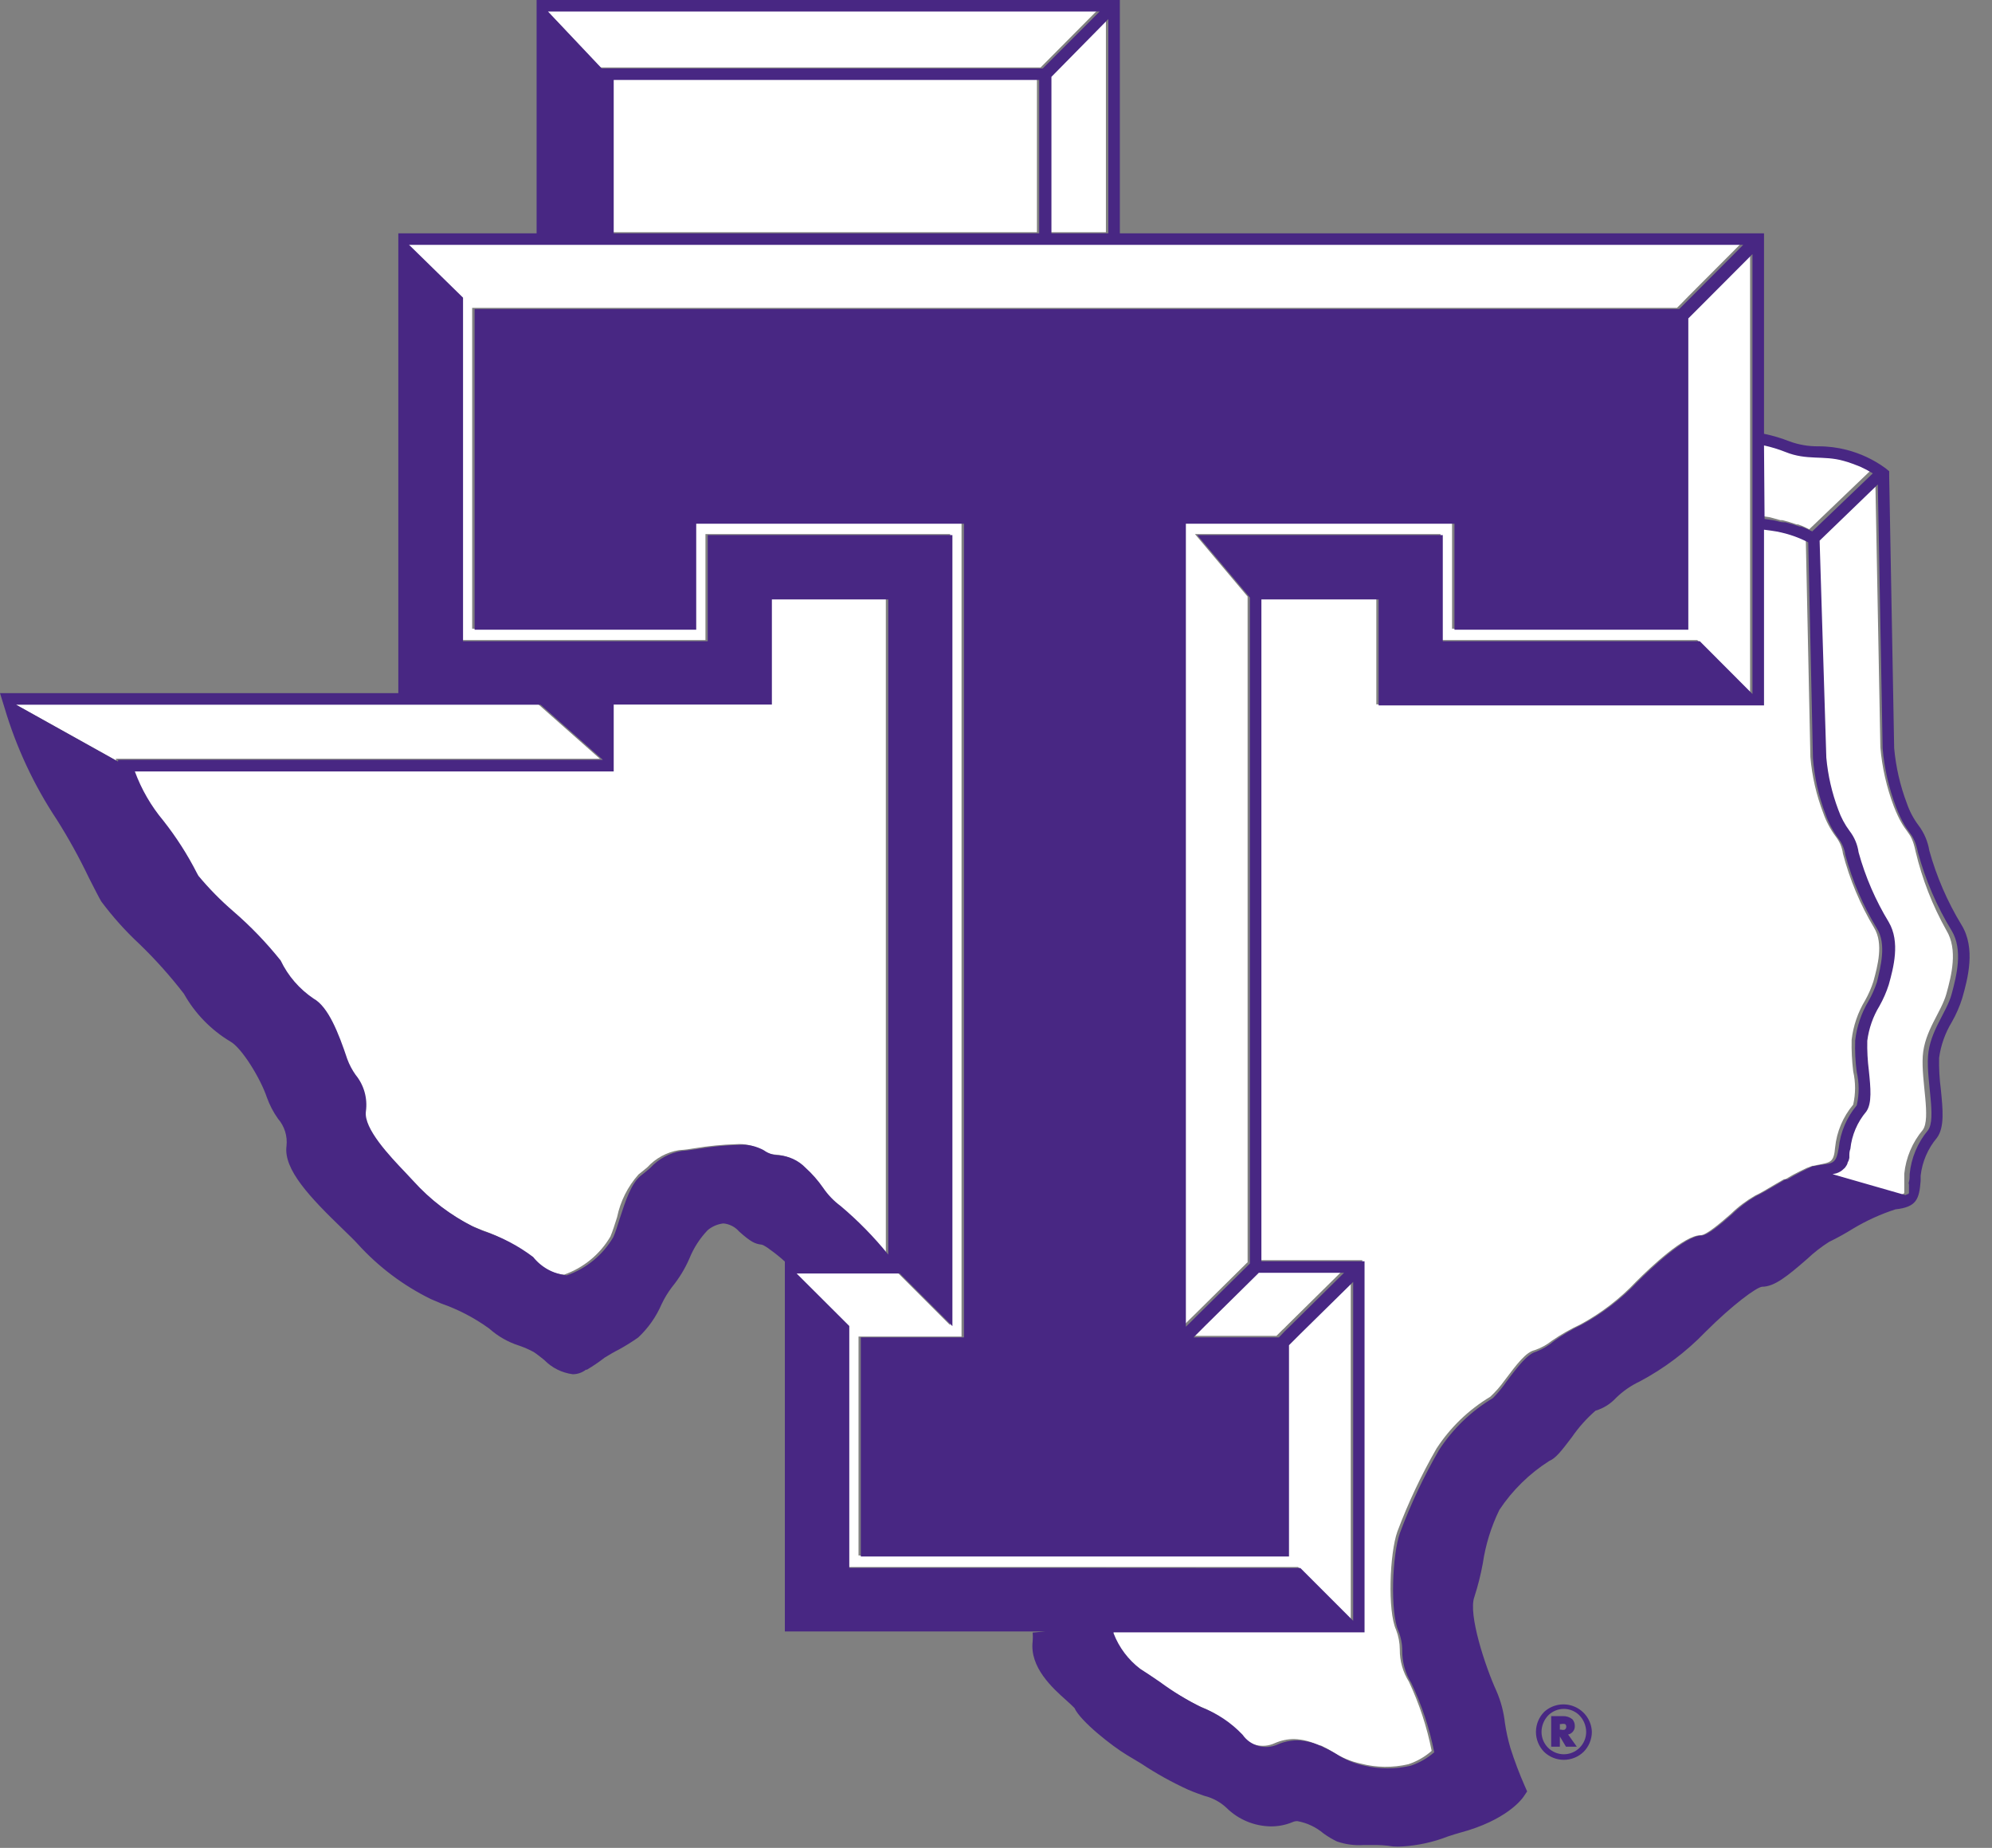 <svg width="69" height="64" viewBox="0 0 69 64" fill="none" xmlns="http://www.w3.org/2000/svg">
<rect x="0" y="0" width="69" height="64" fill="#808080" stroke="none"/>
<g clip-path="url(#clip0_2405_2949)">
<path d="M41.48 46.063H41.475L41.273 46.266H44.215L44.417 46.063L44.467 46.019L44.619 45.866L46.467 44.043H43.52L41.678 45.866L41.48 46.063Z" fill="white"/>
<path d="M36.312 8.042H36.602H38.307V0.621L36.312 2.627V8.042Z" fill="white"/>
<path d="M36.045 2.336L38.007 0.36H18.927L20.789 2.336H36.045Z" fill="white"/>
<path d="M61.669 18.015H61.738C61.905 18.056 62.069 18.105 62.231 18.163H62.285L62.453 18.227L62.517 18.257L62.596 18.296L62.669 18.331L64.769 16.32L64.611 16.232L64.557 16.202L64.409 16.128L64.325 16.094L64.148 16.02L64.059 15.985C63.965 15.951 63.862 15.916 63.754 15.887C63.059 15.695 62.482 15.887 61.743 15.581C61.5 15.485 61.25 15.409 60.994 15.355V17.868L61.314 17.917L61.669 18.015Z" fill="white"/>
<path d="M58.792 22.169L60.62 23.998V8.761L58.792 10.589L58.595 10.791L58.393 10.989V21.775H50.297V18.099H40.993V45.911L41.19 45.714L41.392 45.517L43.206 43.723L43.215 43.733V20.662L41.392 18.498H49.897V22.169H58.792Z" fill="white"/>
<path d="M21.179 8.042H35.918V2.73H21.179V2.745V8.042Z" fill="white"/>
<path d="M66.355 29.497C66.183 28.679 66.005 28.97 65.596 27.92C65.349 27.266 65.193 26.581 65.133 25.885L64.961 16.754L62.945 18.686L63.108 26.23C63.161 26.847 63.3 27.454 63.522 28.033C63.614 28.298 63.745 28.547 63.911 28.773C64.076 28.989 64.184 29.243 64.227 29.512C64.459 30.362 64.811 31.174 65.271 31.926C65.695 32.616 65.454 33.508 65.271 34.094C65.194 34.35 65.088 34.597 64.956 34.829C64.739 35.193 64.601 35.6 64.552 36.021C64.541 36.365 64.56 36.71 64.606 37.051C64.665 37.662 64.719 38.189 64.512 38.475C64.204 38.841 64.012 39.29 63.96 39.766C63.96 39.86 63.96 39.934 63.931 40.008C63.901 40.081 63.931 40.057 63.931 40.077C63.922 40.118 63.911 40.16 63.896 40.2L63.867 40.269L63.822 40.347C63.812 40.369 63.799 40.389 63.783 40.407L63.739 40.456C63.666 40.529 63.576 40.583 63.477 40.614C63.437 40.626 63.396 40.636 63.354 40.643L65.833 41.392C65.858 41.383 65.881 41.37 65.902 41.353H65.931L65.961 41.313C65.96 41.303 65.96 41.294 65.961 41.284C65.961 41.284 65.961 41.244 65.961 41.225V41.17C65.961 41.17 65.961 41.116 65.961 41.082C65.961 41.047 65.961 41.037 65.961 41.013C65.961 40.988 65.961 40.949 65.961 40.919C65.961 40.889 65.961 40.757 65.961 40.653C66.018 40.094 66.241 39.566 66.602 39.135C66.892 38.731 66.543 37.445 66.602 36.573C66.661 35.701 67.242 35.06 67.42 34.42C67.597 33.779 67.824 32.887 67.42 32.222C66.94 31.367 66.582 30.45 66.355 29.497Z" fill="white"/>
<path d="M63.566 39.736C63.622 39.192 63.84 38.677 64.192 38.258C64.278 37.879 64.278 37.485 64.192 37.105C64.148 36.742 64.13 36.377 64.138 36.011C64.194 35.528 64.354 35.062 64.606 34.646C64.723 34.438 64.819 34.218 64.892 33.991C65.034 33.468 65.251 32.68 64.916 32.133C64.437 31.333 64.074 30.468 63.837 29.566C63.809 29.352 63.724 29.149 63.591 28.979C63.403 28.727 63.255 28.448 63.152 28.152C62.915 27.532 62.766 26.881 62.709 26.22L62.551 18.725C62.15 18.518 61.717 18.381 61.27 18.321L61.014 18.287V24.397H47.674V20.721H43.614V43.644H47.187V56.495H38.48C38.48 56.495 38.48 56.495 38.48 56.525C38.672 57.015 38.996 57.443 39.416 57.762C39.603 57.875 39.84 58.038 40.086 58.21C40.541 58.543 41.024 58.836 41.53 59.087C42.061 59.297 42.538 59.622 42.929 60.038C43.061 60.23 43.257 60.369 43.481 60.43C43.706 60.492 43.945 60.471 44.156 60.373C44.366 60.281 44.592 60.232 44.821 60.23C45.125 60.24 45.423 60.318 45.694 60.457H45.758C45.895 60.52 46.028 60.591 46.157 60.669C46.456 60.868 46.791 61.008 47.142 61.083C47.679 61.223 48.243 61.229 48.783 61.103C49.081 61.004 49.356 60.847 49.591 60.639C49.427 59.812 49.162 59.008 48.803 58.245C48.593 57.911 48.483 57.525 48.487 57.131C48.486 56.898 48.443 56.668 48.359 56.451C48.059 55.796 48.133 53.8 48.404 53.041C48.778 52.049 49.231 51.088 49.759 50.168C50.236 49.437 50.873 48.824 51.621 48.375C51.804 48.204 51.969 48.016 52.114 47.813C52.553 47.226 52.863 46.827 53.154 46.763C53.376 46.688 53.582 46.575 53.765 46.428C54.077 46.214 54.407 46.026 54.751 45.866C55.465 45.479 56.114 44.98 56.672 44.388C57.165 43.895 58.338 42.782 58.9 42.782C59.106 42.782 59.614 42.338 59.954 42.043C60.207 41.796 60.49 41.583 60.797 41.407C60.954 41.338 61.225 41.175 61.506 41.008L61.797 40.84H61.841L61.94 40.786L62.058 40.717L62.117 40.683L62.339 40.569L62.571 40.456L62.778 40.377H62.822C62.881 40.358 62.942 40.345 63.004 40.338C63.423 40.254 63.522 40.244 63.566 39.736Z" fill="white"/>
<path d="M20.779 26.279L18.616 24.367H0.478L4.03 26.343L4.011 26.279H20.779Z" fill="white"/>
<path d="M28.432 41.096C28.595 41.342 28.8 41.557 29.038 41.732C29.64 42.238 30.191 42.801 30.684 43.412V20.745H26.658V24.387H21.188V26.703H4.567C4.793 27.325 5.127 27.902 5.553 28.408C5.998 28.98 6.389 29.592 6.721 30.236L6.765 30.32C7.145 30.758 7.558 31.165 8.002 31.537C8.598 32.052 9.146 32.621 9.638 33.237C9.895 33.772 10.29 34.229 10.781 34.562C11.274 34.838 11.634 35.73 11.944 36.652C12.017 36.846 12.115 37.03 12.235 37.199C12.514 37.547 12.643 37.992 12.595 38.435C12.516 39.027 13.417 39.983 13.959 40.55L14.235 40.845C14.826 41.505 15.535 42.05 16.325 42.452L16.665 42.594C17.277 42.805 17.852 43.115 18.365 43.511C18.508 43.69 18.685 43.838 18.887 43.947C19.088 44.057 19.309 44.124 19.538 44.147C20.212 43.91 20.782 43.443 21.144 42.826C21.223 42.639 21.297 42.402 21.375 42.156C21.488 41.607 21.743 41.097 22.115 40.678C22.218 40.599 22.322 40.51 22.425 40.426C22.713 40.112 23.098 39.903 23.519 39.835C23.707 39.823 23.895 39.8 24.081 39.766C24.547 39.689 25.018 39.643 25.49 39.628C25.793 39.604 26.097 39.671 26.362 39.82C26.508 39.921 26.678 39.979 26.855 39.988C27.217 40.006 27.559 40.161 27.811 40.421C28.042 40.623 28.25 40.85 28.432 41.096Z" fill="white"/>
<path d="M46.788 56.096V44.358L44.964 46.162L44.767 46.359L44.565 46.551V53.874H36.602H29.738V46.29H33.306V18.099H24.037V21.775H16.355V10.663H36.602H58.087L58.284 10.466L58.481 10.264L60.299 8.441H36.602H14.132H14.088L14.132 8.485L15.956 10.269V22.169H24.436V18.498H32.911V45.896L31.083 44.068H27.511L29.339 45.896V54.273H36.602H44.964L46.788 56.096Z" fill="white"/>
<path d="M67.942 32.03C67.454 31.228 67.079 30.362 66.828 29.457C66.776 29.14 66.648 28.841 66.454 28.585C66.28 28.353 66.144 28.096 66.05 27.821C65.817 27.207 65.67 26.564 65.611 25.91L65.439 16.508V16.32L65.291 16.202C64.892 15.914 64.442 15.704 63.965 15.581C63.644 15.498 63.312 15.456 62.98 15.458C62.644 15.461 62.31 15.404 61.994 15.29C61.706 15.176 61.407 15.086 61.103 15.024V8.081H38.79V0H18.587V8.081H13.797V24.007H0L0.153 24.5C0.561 25.881 1.174 27.194 1.971 28.393C2.38 29.041 2.75 29.712 3.08 30.403C3.257 30.748 3.405 31.044 3.504 31.216C3.9 31.748 4.343 32.243 4.829 32.695C5.385 33.231 5.9 33.808 6.371 34.419C6.755 35.102 7.31 35.673 7.983 36.075C8.372 36.292 9.022 37.346 9.244 38.007C9.338 38.27 9.467 38.518 9.629 38.746C9.741 38.874 9.825 39.025 9.876 39.188C9.927 39.351 9.943 39.522 9.924 39.692C9.816 40.505 10.742 41.476 11.871 42.565C12.088 42.777 12.275 42.954 12.393 43.087C13.107 43.874 13.963 44.52 14.916 44.989L15.286 45.147C15.878 45.354 16.438 45.646 16.946 46.014C17.25 46.285 17.607 46.489 17.996 46.61C18.166 46.669 18.331 46.741 18.488 46.827C18.602 46.901 18.73 47.005 18.853 47.103C19.117 47.374 19.464 47.547 19.839 47.596C20.005 47.596 20.166 47.54 20.297 47.438H20.331C20.545 47.311 20.751 47.171 20.947 47.019C21.115 46.916 21.273 46.822 21.44 46.739C21.671 46.611 21.895 46.472 22.11 46.32C22.456 45.995 22.731 45.602 22.918 45.167C23.017 44.957 23.138 44.759 23.278 44.575C23.522 44.276 23.725 43.944 23.879 43.59C24.026 43.224 24.242 42.889 24.515 42.604C24.669 42.476 24.858 42.395 25.057 42.373C25.266 42.392 25.46 42.49 25.599 42.649C26.003 43.013 26.156 43.082 26.378 43.107C26.378 43.107 26.451 43.107 26.693 43.294C26.865 43.417 27.03 43.55 27.186 43.693V56.505H36.203L35.77 56.544C35.779 56.645 35.779 56.745 35.77 56.845C35.661 57.752 36.464 58.471 36.947 58.9C37.046 58.989 37.174 59.107 37.218 59.156C37.42 59.609 38.514 60.472 39.032 60.782L39.525 61.078C40.043 61.423 40.589 61.726 41.156 61.985C41.372 62.078 41.555 62.142 41.712 62.197C42.002 62.267 42.269 62.411 42.486 62.615C42.896 63.02 43.447 63.249 44.023 63.256C44.28 63.257 44.535 63.207 44.772 63.108C44.825 63.084 44.882 63.073 44.94 63.074C45.275 63.134 45.587 63.282 45.847 63.502C45.993 63.608 46.148 63.7 46.31 63.778C46.609 63.881 46.926 63.923 47.241 63.901H47.522C47.766 63.896 48.01 63.912 48.251 63.951C48.36 63.958 48.468 63.958 48.577 63.951C49.115 63.918 49.646 63.802 50.148 63.606C50.306 63.556 50.449 63.507 50.562 63.478C52.179 63.049 52.721 62.31 52.775 62.226L52.898 62.044L52.809 61.842C52.622 61.415 52.458 60.98 52.317 60.536C52.235 60.255 52.172 59.968 52.129 59.678C52.087 59.294 51.988 58.919 51.834 58.565C51.444 57.712 50.848 55.899 51.07 55.308C51.192 54.93 51.289 54.545 51.361 54.155C51.456 53.508 51.65 52.879 51.937 52.292C52.389 51.612 52.978 51.035 53.667 50.597C53.884 50.508 54.071 50.272 54.445 49.779C54.679 49.438 54.956 49.128 55.268 48.857C55.541 48.777 55.786 48.623 55.978 48.414C56.217 48.181 56.494 47.989 56.796 47.847C57.638 47.4 58.405 46.823 59.067 46.137C60.014 45.191 60.837 44.585 61.038 44.565C61.462 44.565 61.911 44.201 62.591 43.609C62.826 43.387 63.081 43.187 63.355 43.013C63.642 42.874 63.921 42.719 64.192 42.55C64.653 42.274 65.144 42.051 65.656 41.885C66.385 41.806 66.479 41.535 66.528 40.899V40.722C66.582 40.237 66.779 39.779 67.094 39.406C67.361 39.042 67.297 38.421 67.228 37.731C67.18 37.368 67.16 37.002 67.168 36.637C67.228 36.199 67.378 35.778 67.607 35.4C67.759 35.135 67.881 34.854 67.972 34.562C68.159 33.902 68.445 32.843 67.942 32.03ZM61.103 15.428C61.356 15.483 61.605 15.559 61.847 15.655C62.591 15.956 63.162 15.764 63.857 15.961C63.961 15.988 64.062 16.021 64.163 16.059L64.256 16.094L64.434 16.163L64.513 16.202L64.665 16.276L64.715 16.305L64.872 16.394L62.773 18.405L62.699 18.37L62.62 18.331L62.556 18.301L62.394 18.237H62.334C62.173 18.178 62.009 18.129 61.842 18.089H61.773C61.669 18.089 61.561 18.04 61.443 18.02L61.122 17.976L61.103 15.428ZM41.471 18.533L43.294 20.696V43.762L41.476 45.556L41.279 45.753L41.077 45.95V18.139H50.38V21.81H58.481V11.028L58.678 10.831L58.88 10.629L60.703 8.801V24.037L58.88 22.209H49.976V18.533H41.471ZM43.6 44.083H46.556L44.708 45.906L44.551 46.059L44.506 46.103L44.299 46.32H41.343L41.545 46.118L41.742 45.92L43.59 44.097L43.6 44.083ZM38.09 0.399L36.12 2.37H20.844L18.981 0.399H38.09ZM38.391 0.66V8.081H36.42V2.661L38.391 0.66ZM35.996 2.769V8.081H21.258V2.769H35.996ZM0.557 24.407H18.725L20.883 26.318H4.09V26.378L0.557 24.407ZM26.954 40.012C26.777 40.004 26.605 39.944 26.461 39.84C26.195 39.693 25.892 39.627 25.589 39.653C25.118 39.665 24.649 39.711 24.185 39.791C23.933 39.825 23.722 39.86 23.618 39.86C23.197 39.928 22.812 40.136 22.524 40.451C22.426 40.535 22.322 40.623 22.219 40.702C21.869 40.963 21.667 41.589 21.475 42.181C21.396 42.427 21.322 42.673 21.243 42.851C20.879 43.466 20.311 43.934 19.637 44.171C19.409 44.149 19.189 44.081 18.988 43.972C18.788 43.863 18.611 43.714 18.469 43.536C17.951 43.144 17.371 42.841 16.754 42.639L16.414 42.496C15.621 42.099 14.909 41.558 14.315 40.899L14.044 40.609C13.502 40.042 12.595 39.086 12.674 38.495C12.705 38.27 12.69 38.042 12.629 37.824C12.568 37.606 12.462 37.403 12.319 37.228C12.198 37.058 12.1 36.872 12.028 36.676C11.723 35.76 11.368 34.868 10.865 34.587C10.373 34.257 9.978 33.801 9.722 33.266C9.23 32.651 8.683 32.081 8.086 31.566C7.649 31.19 7.243 30.778 6.874 30.334L6.825 30.246C6.497 29.601 6.105 28.99 5.657 28.422C5.233 27.915 4.899 27.338 4.671 26.718H21.258V24.402H26.737V20.76H30.768V43.452C30.274 42.841 29.723 42.279 29.122 41.772C28.884 41.596 28.677 41.381 28.511 41.136C28.336 40.884 28.133 40.652 27.905 40.446C27.655 40.186 27.315 40.031 26.954 40.012ZM36.681 54.302H29.418V45.925L27.595 44.107H31.167L32.99 45.93V18.533H24.515V22.209H16.039V10.309L14.216 8.525L14.167 8.48H60.383L58.565 10.304L58.363 10.506L58.166 10.703H16.439V21.81H24.116V18.139H33.39V46.32H29.817V53.908H44.649V46.591L44.846 46.394L45.043 46.197L46.872 44.398V56.136L45.043 54.307L36.681 54.302ZM63.074 40.343C63.013 40.35 62.954 40.363 62.896 40.382H62.852C62.783 40.382 62.719 40.431 62.64 40.461L62.408 40.574L62.187 40.692L62.123 40.727L62.004 40.796L61.911 40.85H61.866H61.842L61.556 41.018C61.27 41.185 61.004 41.343 60.841 41.417C60.535 41.592 60.252 41.806 59.999 42.052C59.664 42.348 59.151 42.791 58.944 42.791C58.387 42.791 57.2 43.915 56.717 44.398C56.159 44.989 55.51 45.488 54.795 45.876C54.461 46.035 54.141 46.223 53.839 46.438C53.655 46.597 53.445 46.724 53.218 46.812C52.923 46.886 52.612 47.276 52.174 47.862C52.036 48.062 51.881 48.25 51.711 48.424C50.961 48.871 50.324 49.485 49.848 50.217C49.317 51.136 48.864 52.097 48.493 53.09C48.222 53.849 48.148 55.845 48.444 56.5C48.53 56.716 48.573 56.947 48.572 57.18C48.57 57.574 48.679 57.96 48.887 58.294C49.25 59.056 49.517 59.861 49.68 60.689C49.444 60.894 49.169 61.052 48.872 61.152C48.341 61.279 47.787 61.279 47.256 61.152C46.905 61.076 46.571 60.935 46.27 60.738C46.14 60.66 46.005 60.589 45.866 60.526L45.807 60.496C45.535 60.362 45.238 60.287 44.935 60.275C44.706 60.276 44.48 60.323 44.27 60.413C44.059 60.511 43.821 60.532 43.596 60.472C43.371 60.411 43.175 60.273 43.043 60.083C42.645 59.663 42.158 59.338 41.619 59.132C41.114 58.882 40.633 58.588 40.18 58.254C39.928 58.082 39.687 57.919 39.505 57.806C39.085 57.489 38.762 57.06 38.573 56.569V56.535H47.266V43.683H43.693V20.76H47.754V24.431H61.103V18.346L61.359 18.38C61.804 18.441 62.236 18.578 62.635 18.784L62.798 26.269C62.851 26.932 62.998 27.584 63.236 28.206C63.341 28.502 63.489 28.78 63.675 29.034C63.807 29.202 63.892 29.403 63.921 29.615C64.164 30.51 64.533 31.366 65.015 32.158C65.355 32.7 65.138 33.493 65.015 34.015C64.939 34.242 64.841 34.462 64.724 34.671C64.474 35.087 64.316 35.553 64.261 36.036C64.248 36.401 64.266 36.767 64.315 37.13C64.403 37.509 64.403 37.903 64.315 38.283C63.965 38.703 63.748 39.217 63.69 39.761C63.606 40.283 63.502 40.293 63.074 40.343ZM67.602 34.429C67.43 35.07 66.843 35.711 66.784 36.583C66.725 37.455 67.08 38.736 66.784 39.145C66.424 39.575 66.202 40.104 66.148 40.663C66.148 40.766 66.148 40.85 66.124 40.929C66.099 41.008 66.124 40.993 66.124 41.018C66.122 41.042 66.122 41.067 66.124 41.092C66.124 41.124 66.124 41.154 66.124 41.18V41.234C66.126 41.254 66.126 41.274 66.124 41.294V41.323L66.094 41.358C66.094 41.358 66.094 41.358 66.07 41.358C66.048 41.372 66.025 41.384 66.001 41.392L63.478 40.668L63.606 40.638C63.705 40.608 63.795 40.554 63.867 40.48C63.886 40.467 63.902 40.45 63.916 40.431L63.956 40.372C63.972 40.347 63.985 40.321 63.995 40.293C63.995 40.293 63.995 40.249 64.025 40.219C64.04 40.181 64.051 40.141 64.059 40.101C64.061 40.078 64.061 40.055 64.059 40.032C64.059 39.958 64.059 39.879 64.094 39.791C64.143 39.314 64.336 38.864 64.645 38.499C64.847 38.214 64.798 37.687 64.734 37.075C64.691 36.734 64.672 36.39 64.68 36.046C64.735 35.618 64.879 35.207 65.104 34.838C65.235 34.605 65.343 34.359 65.424 34.104C65.587 33.518 65.828 32.626 65.424 31.936C64.966 31.183 64.614 30.371 64.379 29.521C64.342 29.252 64.235 28.998 64.069 28.782C63.901 28.557 63.768 28.308 63.675 28.043C63.456 27.463 63.317 26.857 63.261 26.24L63.029 18.725L65.045 16.779L65.212 25.924C65.272 26.621 65.43 27.306 65.68 27.959C66.089 29.009 66.262 28.718 66.439 29.536C66.697 30.485 67.089 31.393 67.602 32.232C68.001 32.892 67.775 33.789 67.602 34.429Z" fill="#482783"/>
<path d="M54.849 60.679C54.666 60.853 54.422 60.951 54.169 60.951C53.916 60.951 53.672 60.853 53.489 60.679C53.306 60.494 53.203 60.244 53.203 59.984C53.203 59.724 53.306 59.474 53.489 59.289C53.628 59.162 53.801 59.077 53.987 59.045C54.172 59.013 54.364 59.034 54.537 59.108C54.711 59.181 54.86 59.302 54.967 59.457C55.074 59.613 55.134 59.795 55.14 59.984C55.139 60.245 55.034 60.495 54.849 60.679ZM53.637 59.403C53.484 59.557 53.397 59.766 53.396 59.984C53.396 60.189 53.477 60.386 53.622 60.531C53.767 60.676 53.964 60.758 54.169 60.758C54.374 60.758 54.571 60.676 54.716 60.531C54.861 60.386 54.943 60.189 54.943 59.984C54.941 59.766 54.854 59.557 54.701 59.403C54.559 59.264 54.368 59.187 54.169 59.187C53.971 59.187 53.78 59.264 53.637 59.403ZM54.13 59.437C54.251 59.431 54.37 59.469 54.465 59.545C54.52 59.61 54.55 59.692 54.549 59.777C54.552 59.846 54.531 59.914 54.488 59.968C54.446 60.023 54.385 60.06 54.317 60.073L54.618 60.496H54.243L54.031 60.142V60.496H53.731V59.437H54.13ZM54.031 59.905H54.076C54.116 59.917 54.159 59.917 54.199 59.905C54.216 59.894 54.231 59.879 54.24 59.861C54.25 59.843 54.254 59.822 54.253 59.802C54.254 59.785 54.251 59.768 54.244 59.752C54.237 59.737 54.227 59.723 54.214 59.713C54.167 59.701 54.118 59.701 54.071 59.713H54.031V59.905Z" fill="#482783"/>
</g>
<defs>
<clipPath id="clip0_2405_2949">
<rect width="68.228" height="64" fill="white"/>
</clipPath>
</defs>
</svg>
